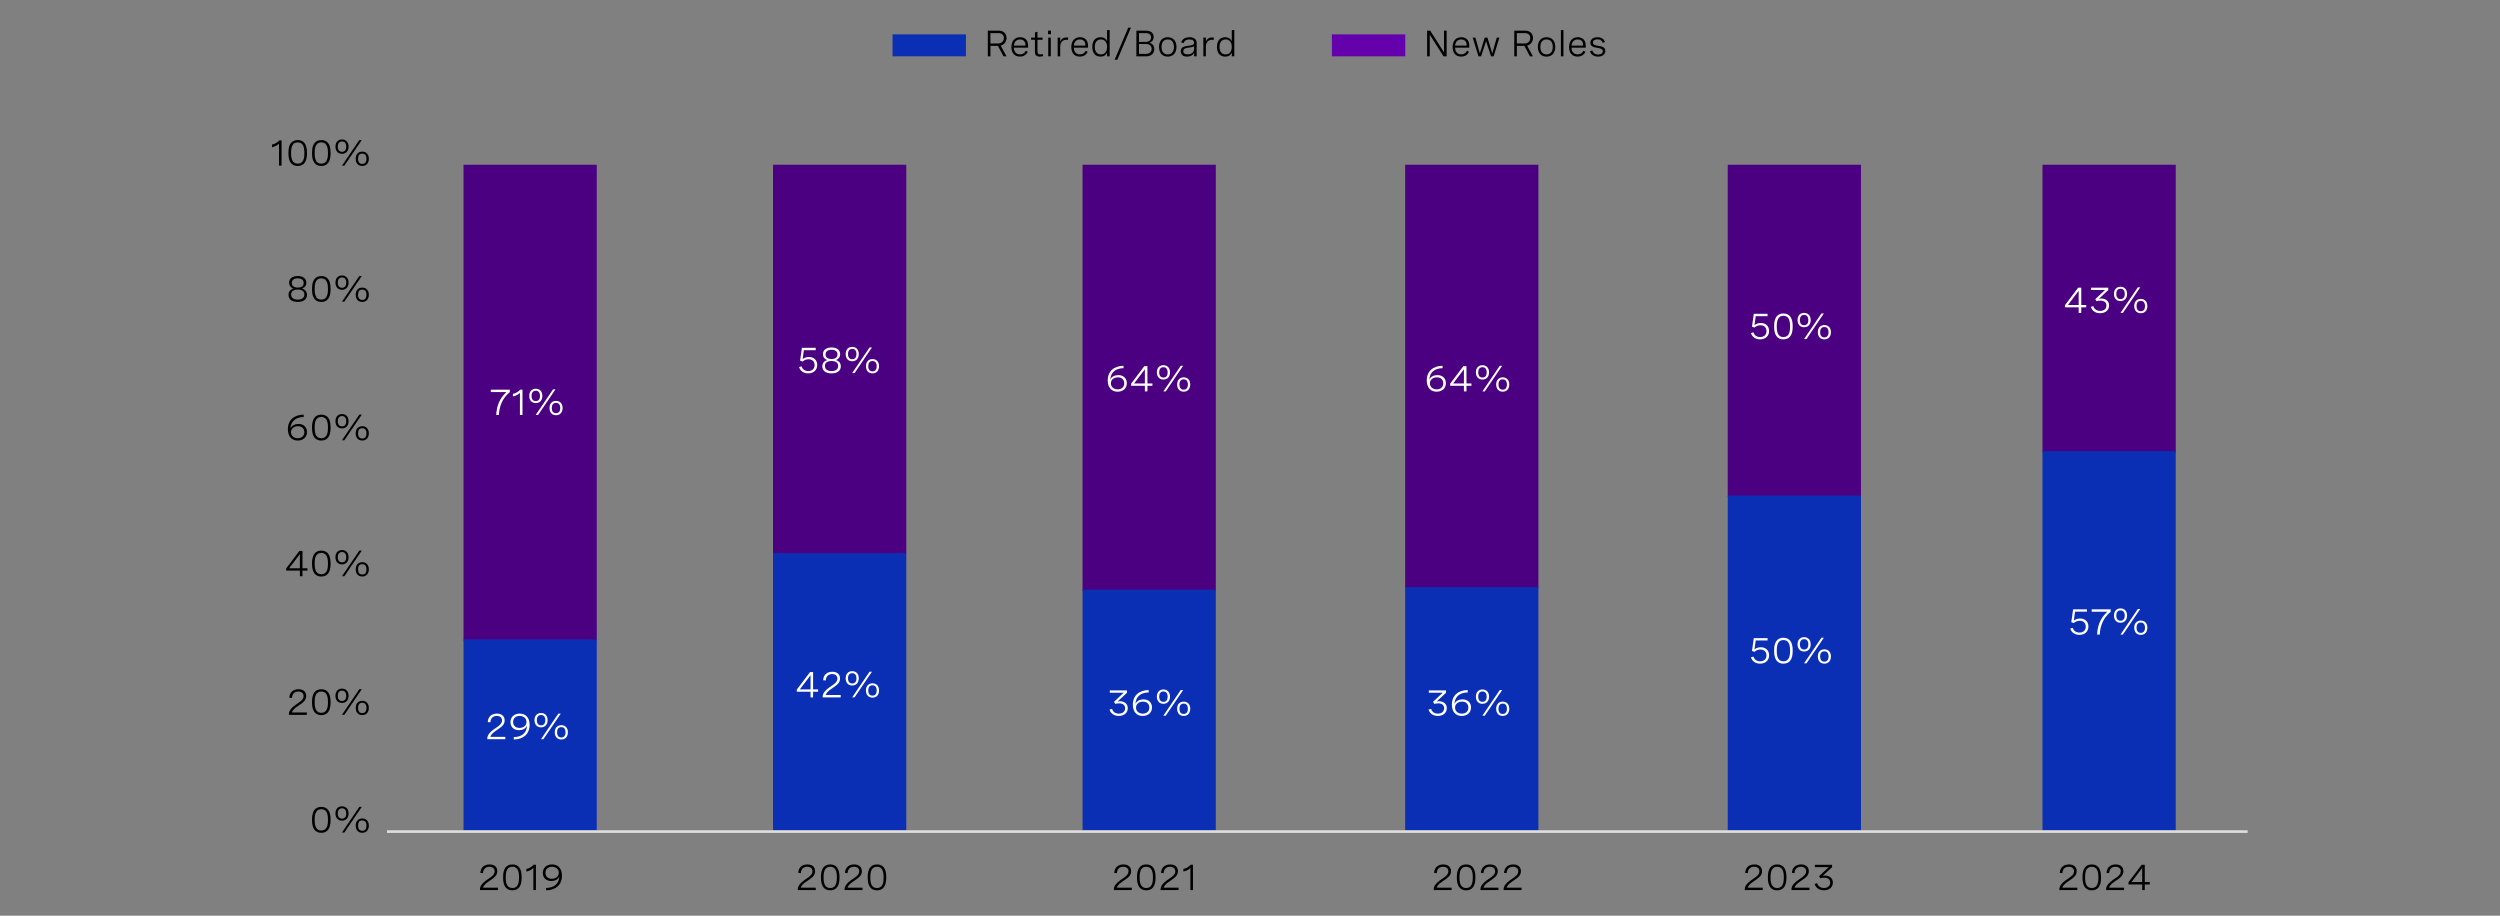 <?xml version="1.0" encoding="utf-8"?>
<!-- Generator: Adobe Illustrator 28.1.0, SVG Export Plug-In . SVG Version: 6.00 Build 0)  -->
<svg version="1.1" xmlns="http://www.w3.org/2000/svg" xmlns:xlink="http://www.w3.org/1999/xlink" x="0px" y="0px"
	 viewBox="0 0 956 350.16" style="enable-background:new 0 0 956 350.16;" xml:space="preserve">
<rect x="0" y="0" width="956" height="350.16" fill="#808080" stroke="none"/>
<style type="text/css">
	.st0{fill:#585656;}
	.st1{fill:#959392;}
	.st2{fill:#DAB8FF;}
	.st3{fill:#A167FF;}
	.st4{fill:#4A0080;}
	.st5{fill:#FFFFFF;}
	.st6{fill:none;stroke:#DFDDDD;stroke-miterlimit:10;}
	.st7{fill:#6500AD;}
	.st8{fill:#0A2FB5;}
	.st9{fill:#2D53ED;}
	.st10{fill:#BCDCFB;}
	.st11{fill:#117C96;}
	.st12{fill:#00B2C7;}
	.st13{fill:#21D8ED;}
	.st14{fill:#A6F5FF;}
	.st15{fill:#990C47;}
	.st16{fill:#C7115C;}
	.st17{fill:#ED5A8F;}
	.st18{fill:#FFD9E5;}
	.st19{fill:#212121;}
	.st20{fill:#DFDDDD;}
	.st21{fill:#F2F2F2;}
	.st22{fill:none;stroke:#21D8ED;stroke-width:2;stroke-miterlimit:10;}
	.st23{fill:none;stroke:#DFDDDD;stroke-miterlimit:10;stroke-dasharray:2.004,2.004;}
	.st24{fill:none;stroke:#DFDDDD;stroke-miterlimit:10;stroke-dasharray:2;}
	.st25{fill:none;stroke:#A167FF;stroke-width:2;stroke-miterlimit:10;}
	.st26{fill:none;stroke:#2D53ED;stroke-width:2;stroke-miterlimit:10;}
	.st27{fill:none;stroke:#C7115C;stroke-width:2;stroke-miterlimit:10;}
	.st28{fill:none;stroke:#00B2C7;stroke-width:2;stroke-miterlimit:10;}
	.st29{fill:none;stroke:#585656;stroke-width:1.5;stroke-miterlimit:10;stroke-dasharray:9;}
	.st30{fill:none;stroke:#DFDDDD;stroke-miterlimit:10;stroke-dasharray:2.002,2.002;}
</style>
<g id="Capa_1">
</g>
<g id="Capa_2">
	<rect x="177.25" y="63" class="st4" width="50.95" height="182"/>
	<rect x="177.25" y="244.5" class="st8" width="50.95" height="73"/>
	<rect x="295.61" y="63" class="st4" width="50.95" height="149"/>
	<rect x="295.61" y="211.5" class="st8" width="50.95" height="106"/>
	<rect x="413.97" y="63" class="st4" width="50.95" height="163"/>
	<rect x="413.97" y="225.5" class="st8" width="50.95" height="92"/>
	<rect x="537.33" y="63" class="st4" width="50.95" height="162"/>
	<rect x="537.33" y="224.5" class="st8" width="50.95" height="93"/>
	<rect x="660.69" y="63" class="st4" width="50.95" height="127"/>
	<rect x="660.69" y="189.5" class="st8" width="50.95" height="128"/>
	<rect x="781.05" y="63" class="st4" width="50.95" height="110"/>
	<rect x="781.05" y="172.5" class="st8" width="50.95" height="145"/>
	<g>
		<g>
			<path d="M126.41,313.31v0.41c0,3.11-1.21,4.75-3.54,4.75c-2.33,0-3.55-1.64-3.55-4.75v-0.41c0-3.11,1.21-4.75,3.55-4.75
				C125.2,308.55,126.41,310.2,126.41,313.31z M120.33,313.31v0.41c0,2.59,0.83,3.86,2.54,3.86c1.7,0,2.54-1.27,2.54-3.86v-0.41
				c0-2.59-0.83-3.86-2.54-3.86C121.17,309.44,120.33,310.71,120.33,313.31z"/>
			<path d="M133.3,311.07c0,1.67-0.97,2.75-2.51,2.75c-1.54,0-2.52-1.07-2.52-2.75s0.97-2.74,2.52-2.74
				C132.33,308.33,133.3,309.4,133.3,311.07z M129.18,311.07c0,1.26,0.56,1.98,1.62,1.98c1.04,0,1.6-0.72,1.6-1.98
				c0-1.25-0.56-1.97-1.6-1.97C129.74,309.1,129.18,309.82,129.18,311.07z M138.34,308.55l-6.65,9.8h-0.93l6.65-9.8H138.34z
				 M141.04,315.71c0,1.68-0.97,2.75-2.51,2.75c-1.54,0-2.51-1.07-2.51-2.75c0-1.67,0.97-2.73,2.51-2.73
				C140.07,312.98,141.04,314.04,141.04,315.71z M136.92,315.71c0,1.26,0.56,1.98,1.61,1.98c1.04,0,1.61-0.72,1.61-1.98
				c0-1.25-0.56-1.97-1.61-1.97C137.48,313.74,136.92,314.46,136.92,315.71z"/>
		</g>
	</g>
	<g>
		<g>
			<path d="M117.34,273.36h-6.87v-0.33c0-1.22,1-2.42,2.47-3.44l1.3-0.9c0.76-0.53,1.85-1.29,1.85-2.52c0-1.03-0.75-1.72-2.01-1.72
				c-1.44,0-2.39,0.9-2.43,2.44l-1-0.08c0.05-1.89,1.29-3.25,3.5-3.25c1.94,0,2.95,1.07,2.95,2.58c0,1.65-1.2,2.49-2.3,3.25
				l-1.41,0.98c-0.9,0.63-1.58,1.37-1.76,2.08h5.71V273.36z"/>
			<path d="M126.41,268.31v0.41c0,3.11-1.21,4.75-3.54,4.75c-2.33,0-3.55-1.64-3.55-4.75v-0.41c0-3.11,1.21-4.75,3.55-4.75
				C125.2,263.55,126.41,265.2,126.41,268.31z M120.33,268.31v0.41c0,2.59,0.83,3.86,2.54,3.86c1.7,0,2.54-1.27,2.54-3.86v-0.41
				c0-2.59-0.83-3.86-2.54-3.86C121.17,264.44,120.33,265.71,120.33,268.31z"/>
			<path d="M133.3,266.07c0,1.67-0.97,2.75-2.51,2.75c-1.54,0-2.52-1.07-2.52-2.75s0.97-2.74,2.52-2.74
				C132.33,263.33,133.3,264.4,133.3,266.07z M129.18,266.07c0,1.26,0.56,1.98,1.62,1.98c1.04,0,1.6-0.72,1.6-1.98
				c0-1.25-0.56-1.97-1.6-1.97C129.74,264.1,129.18,264.82,129.18,266.07z M138.34,263.55l-6.65,9.8h-0.93l6.65-9.8H138.34z
				 M141.04,270.71c0,1.68-0.97,2.75-2.51,2.75c-1.54,0-2.51-1.07-2.51-2.75c0-1.67,0.97-2.73,2.51-2.73
				C140.07,267.98,141.04,269.04,141.04,270.71z M136.92,270.71c0,1.26,0.56,1.98,1.61,1.98c1.04,0,1.61-0.72,1.61-1.98
				c0-1.25-0.56-1.97-1.61-1.97C137.48,268.74,136.92,269.46,136.92,270.71z"/>
		</g>
	</g>
	<g>
		<g>
			<path d="M115.66,217.31h1.91v0.9h-1.91v2.15h-0.98v-2.15h-5.26v-0.83l5.05-6.69h1.2V217.31z M114.67,217.31v-5.42l-4.11,5.42
				H114.67z"/>
			<path d="M126.41,215.31v0.41c0,3.11-1.21,4.75-3.54,4.75c-2.33,0-3.55-1.64-3.55-4.75v-0.41c0-3.11,1.21-4.75,3.55-4.75
				C125.2,210.55,126.41,212.2,126.41,215.31z M120.33,215.31v0.41c0,2.59,0.83,3.86,2.54,3.86c1.7,0,2.54-1.27,2.54-3.86v-0.41
				c0-2.59-0.83-3.86-2.54-3.86C121.17,211.44,120.33,212.71,120.33,215.31z"/>
			<path d="M133.3,213.07c0,1.67-0.97,2.75-2.51,2.75c-1.54,0-2.52-1.07-2.52-2.75s0.97-2.74,2.52-2.74
				C132.33,210.33,133.3,211.4,133.3,213.07z M129.18,213.07c0,1.26,0.56,1.98,1.62,1.98c1.04,0,1.6-0.72,1.6-1.98
				c0-1.25-0.56-1.97-1.6-1.97C129.74,211.1,129.18,211.82,129.18,213.07z M138.34,210.55l-6.65,9.8h-0.93l6.65-9.8H138.34z
				 M141.04,217.71c0,1.68-0.97,2.75-2.51,2.75c-1.54,0-2.51-1.07-2.51-2.75c0-1.67,0.97-2.73,2.51-2.73
				C140.07,214.98,141.04,216.04,141.04,217.71z M136.92,217.71c0,1.26,0.56,1.98,1.61,1.98c1.04,0,1.61-0.72,1.61-1.98
				c0-1.25-0.56-1.97-1.61-1.97C137.48,215.74,136.92,216.46,136.92,217.71z"/>
		</g>
	</g>
	<g>
		<g>
			<path d="M116.16,159.46c-3.23,0.07-4.99,1.74-5.09,4.44c0.4-1.2,1.75-1.78,3.09-1.78c2.04,0,3.24,1.32,3.24,3.1
				c0,2-1.53,3.25-3.54,3.25c-2.1,0-3.78-1.36-3.78-4.31c0-3.52,2.39-5.54,6.02-5.61L116.16,159.46z M116.38,165.26
				c0-1.37-0.93-2.28-2.42-2.28c-1.44,0-2.68,0.85-2.68,2.29c0,1.37,1.11,2.3,2.61,2.3C115.32,167.57,116.38,166.73,116.38,165.26z"
				/>
			<path d="M126.41,163.31v0.41c0,3.11-1.21,4.75-3.54,4.75c-2.33,0-3.55-1.64-3.55-4.75v-0.41c0-3.11,1.21-4.75,3.55-4.75
				C125.2,158.55,126.41,160.2,126.41,163.31z M120.33,163.31v0.41c0,2.59,0.83,3.86,2.54,3.86c1.7,0,2.54-1.27,2.54-3.86v-0.41
				c0-2.59-0.83-3.86-2.54-3.86C121.16,159.44,120.33,160.71,120.33,163.31z"/>
			<path d="M133.3,161.07c0,1.67-0.97,2.75-2.51,2.75c-1.54,0-2.51-1.07-2.51-2.75s0.97-2.74,2.51-2.74
				C132.33,158.33,133.3,159.4,133.3,161.07z M129.18,161.07c0,1.26,0.56,1.98,1.62,1.98c1.04,0,1.6-0.72,1.6-1.98
				c0-1.25-0.56-1.97-1.6-1.97C129.74,159.1,129.18,159.82,129.18,161.07z M138.34,158.55l-6.65,9.8h-0.93l6.65-9.8H138.34z
				 M141.04,165.71c0,1.68-0.97,2.75-2.52,2.75c-1.54,0-2.51-1.07-2.51-2.75c0-1.67,0.97-2.73,2.51-2.73
				C140.07,162.98,141.04,164.04,141.04,165.71z M136.92,165.71c0,1.26,0.57,1.98,1.61,1.98c1.05,0,1.61-0.72,1.61-1.98
				c0-1.25-0.56-1.97-1.61-1.97C137.48,163.74,136.92,164.46,136.92,165.71z"/>
		</g>
	</g>
	<g>
		<g>
			<path d="M117.15,108.1c0,1-0.53,1.9-1.7,2.28c1.35,0.29,1.94,1.29,1.94,2.39c0,1.63-1.26,2.69-3.53,2.69
				c-2.27,0-3.54-1.05-3.54-2.68c0-1.11,0.59-2.11,1.94-2.4c-1.16-0.38-1.7-1.28-1.7-2.28c0-1.54,1.25-2.56,3.3-2.56
				C115.9,105.55,117.15,106.57,117.15,108.1z M111.32,112.62c0,1.22,0.93,1.96,2.54,1.96c1.6,0,2.53-0.73,2.53-1.96
				c0-1.2-0.88-1.89-2.53-1.89C112.21,110.73,111.32,111.41,111.32,112.62z M111.58,108.21c0,1.11,0.81,1.76,2.28,1.76
				c1.47,0,2.27-0.66,2.27-1.76c0-1.12-0.83-1.77-2.27-1.77C112.4,106.44,111.58,107.09,111.58,108.21z"/>
			<path d="M126.41,110.31v0.41c0,3.11-1.21,4.75-3.54,4.75c-2.33,0-3.55-1.64-3.55-4.75v-0.41c0-3.11,1.21-4.75,3.55-4.75
				C125.2,105.55,126.41,107.2,126.41,110.31z M120.33,110.31v0.41c0,2.59,0.83,3.86,2.54,3.86c1.7,0,2.54-1.27,2.54-3.86v-0.41
				c0-2.59-0.83-3.86-2.54-3.86C121.16,106.44,120.33,107.71,120.33,110.31z"/>
			<path d="M133.3,108.07c0,1.67-0.97,2.75-2.51,2.75c-1.54,0-2.51-1.07-2.51-2.75s0.97-2.74,2.51-2.74
				C132.33,105.33,133.3,106.4,133.3,108.07z M129.18,108.07c0,1.26,0.56,1.98,1.62,1.98c1.04,0,1.6-0.72,1.6-1.98
				c0-1.25-0.56-1.97-1.6-1.97C129.74,106.1,129.18,106.82,129.18,108.07z M138.34,105.55l-6.65,9.8h-0.93l6.65-9.8H138.34z
				 M141.04,112.71c0,1.68-0.97,2.75-2.52,2.75c-1.54,0-2.51-1.07-2.51-2.75c0-1.67,0.97-2.73,2.51-2.73
				C140.07,109.98,141.04,111.04,141.04,112.71z M136.92,112.71c0,1.26,0.57,1.98,1.61,1.98c1.05,0,1.61-0.72,1.61-1.98
				c0-1.25-0.56-1.97-1.61-1.97C137.48,110.74,136.92,111.46,136.92,112.71z"/>
		</g>
	</g>
	<g>
		<g>
			<path d="M107.67,53.69v9.67h-0.98V54.9c-0.64,0.68-1.53,1.15-2.68,1.39v-1c1.14-0.24,2.07-0.79,2.78-1.61H107.67z"/>
			<path d="M117.39,58.31v0.41c0,3.11-1.21,4.75-3.54,4.75c-2.33,0-3.55-1.64-3.55-4.75v-0.41c0-3.11,1.21-4.75,3.55-4.75
				C116.18,53.55,117.39,55.2,117.39,58.31z M111.31,58.31v0.41c0,2.59,0.83,3.86,2.54,3.86c1.7,0,2.54-1.27,2.54-3.86v-0.41
				c0-2.59-0.83-3.86-2.54-3.86C112.14,54.44,111.31,55.71,111.31,58.31z"/>
			<path d="M126.41,58.31v0.41c0,3.11-1.21,4.75-3.54,4.75c-2.33,0-3.55-1.64-3.55-4.75v-0.41c0-3.11,1.21-4.75,3.55-4.75
				C125.2,53.55,126.41,55.2,126.41,58.31z M120.33,58.31v0.41c0,2.59,0.83,3.86,2.54,3.86c1.7,0,2.54-1.27,2.54-3.86v-0.41
				c0-2.59-0.83-3.86-2.54-3.86C121.17,54.44,120.33,55.71,120.33,58.31z"/>
			<path d="M133.3,56.07c0,1.67-0.97,2.75-2.51,2.75c-1.54,0-2.51-1.07-2.51-2.75s0.97-2.74,2.51-2.74
				C132.33,53.33,133.3,54.4,133.3,56.07z M129.18,56.07c0,1.26,0.56,1.98,1.62,1.98c1.04,0,1.6-0.72,1.6-1.98
				c0-1.25-0.56-1.97-1.6-1.97C129.74,54.1,129.18,54.82,129.18,56.07z M138.34,53.55l-6.65,9.8h-0.93l6.65-9.8H138.34z
				 M141.04,60.71c0,1.68-0.97,2.75-2.52,2.75c-1.54,0-2.51-1.07-2.51-2.75c0-1.67,0.97-2.73,2.51-2.73
				C140.07,57.98,141.04,59.04,141.04,60.71z M136.92,60.71c0,1.26,0.57,1.98,1.61,1.98c1.05,0,1.61-0.72,1.61-1.98
				c0-1.25-0.56-1.97-1.61-1.97C137.48,58.74,136.92,59.46,136.92,60.71z"/>
		</g>
	</g>
	<g>
		<g>
			<path d="M190.41,340.36h-6.87v-0.33c0-1.22,1-2.42,2.46-3.44l1.3-0.9c0.76-0.53,1.85-1.29,1.85-2.52c0-1.03-0.75-1.72-2.01-1.72
				c-1.44,0-2.39,0.9-2.43,2.44l-1-0.08c0.05-1.89,1.29-3.25,3.5-3.25c1.94,0,2.95,1.07,2.95,2.58c0,1.65-1.2,2.49-2.3,3.25
				l-1.41,0.98c-0.9,0.63-1.58,1.37-1.76,2.08h5.72V340.36z"/>
			<path d="M199.48,335.31v0.41c0,3.11-1.21,4.75-3.54,4.75c-2.33,0-3.55-1.64-3.55-4.75v-0.41c0-3.11,1.21-4.75,3.55-4.75
				C198.27,330.55,199.48,332.2,199.48,335.31z M193.4,335.31v0.41c0,2.59,0.83,3.86,2.54,3.86c1.7,0,2.54-1.27,2.54-3.86v-0.41
				c0-2.59-0.83-3.86-2.54-3.86C194.23,331.44,193.4,332.71,193.4,335.31z"/>
			<path d="M204.94,330.69v9.67h-0.98v-8.46c-0.63,0.68-1.53,1.15-2.68,1.39v-1c1.14-0.24,2.07-0.79,2.79-1.61H204.94z"/>
			<path d="M208.81,339.56c3.23-0.07,4.99-1.74,5.09-4.44c-0.4,1.2-1.75,1.78-3.09,1.78c-2.04,0-3.24-1.32-3.24-3.1
				c0-2,1.53-3.25,3.53-3.25c2.13,0,3.79,1.39,3.79,4.31c0,3.52-2.39,5.54-6.02,5.61L208.81,339.56z M208.58,333.76
				c0,1.37,0.94,2.28,2.43,2.28c1.44,0,2.68-0.85,2.68-2.29c0-1.36-1.1-2.3-2.61-2.3C209.65,331.45,208.58,332.29,208.58,333.76z"/>
		</g>
	</g>
	<g>
		<g>
			<path d="M311.95,340.36h-6.87v-0.33c0-1.22,1-2.42,2.46-3.44l1.3-0.9c0.76-0.53,1.85-1.29,1.85-2.52c0-1.03-0.75-1.72-2.01-1.72
				c-1.44,0-2.39,0.9-2.43,2.44l-1-0.08c0.05-1.89,1.29-3.25,3.5-3.25c1.94,0,2.95,1.07,2.95,2.58c0,1.65-1.2,2.49-2.3,3.25
				l-1.41,0.98c-0.9,0.63-1.58,1.37-1.76,2.08h5.72V340.36z"/>
			<path d="M321.02,335.31v0.41c0,3.11-1.21,4.75-3.54,4.75c-2.33,0-3.55-1.64-3.55-4.75v-0.41c0-3.11,1.21-4.75,3.55-4.75
				C319.81,330.55,321.02,332.2,321.02,335.31z M314.94,335.31v0.41c0,2.59,0.83,3.86,2.54,3.86c1.7,0,2.54-1.27,2.54-3.86v-0.41
				c0-2.59-0.83-3.86-2.54-3.86C315.77,331.44,314.94,332.71,314.94,335.31z"/>
			<path d="M329.83,340.36h-6.87v-0.33c0-1.22,1-2.42,2.46-3.44l1.3-0.9c0.76-0.53,1.85-1.29,1.85-2.52c0-1.03-0.75-1.72-2.01-1.72
				c-1.44,0-2.39,0.9-2.43,2.44l-1-0.08c0.05-1.89,1.29-3.25,3.5-3.25c1.94,0,2.95,1.07,2.95,2.58c0,1.65-1.2,2.49-2.3,3.25
				l-1.41,0.98c-0.9,0.63-1.58,1.37-1.76,2.08h5.72V340.36z"/>
			<path d="M338.9,335.31v0.41c0,3.11-1.21,4.75-3.54,4.75c-2.33,0-3.55-1.64-3.55-4.75v-0.41c0-3.11,1.21-4.75,3.55-4.75
				C337.68,330.55,338.9,332.2,338.9,335.31z M332.81,335.31v0.41c0,2.59,0.83,3.86,2.54,3.86c1.7,0,2.54-1.27,2.54-3.86v-0.41
				c0-2.59-0.83-3.86-2.54-3.86C333.65,331.44,332.81,332.71,332.81,335.31z"/>
		</g>
	</g>
	<g>
		<g>
			<path d="M432.81,340.36h-6.87v-0.33c0-1.22,1-2.42,2.46-3.44l1.3-0.9c0.76-0.53,1.85-1.29,1.85-2.52c0-1.03-0.75-1.72-2.01-1.72
				c-1.44,0-2.39,0.9-2.43,2.44l-1-0.08c0.05-1.89,1.29-3.25,3.5-3.25c1.94,0,2.95,1.07,2.95,2.58c0,1.65-1.2,2.49-2.3,3.25
				l-1.41,0.98c-0.9,0.63-1.58,1.37-1.76,2.08h5.72V340.36z"/>
			<path d="M441.88,335.31v0.41c0,3.11-1.21,4.75-3.54,4.75c-2.33,0-3.55-1.64-3.55-4.75v-0.41c0-3.11,1.21-4.75,3.55-4.75
				C440.67,330.55,441.88,332.2,441.88,335.31z M435.8,335.31v0.41c0,2.59,0.83,3.86,2.54,3.86c1.7,0,2.54-1.27,2.54-3.86v-0.41
				c0-2.59-0.83-3.86-2.54-3.86C436.63,331.44,435.8,332.71,435.8,335.31z"/>
			<path d="M450.69,340.36h-6.87v-0.33c0-1.22,1-2.42,2.46-3.44l1.3-0.9c0.76-0.53,1.85-1.29,1.85-2.52c0-1.03-0.75-1.72-2.01-1.72
				c-1.44,0-2.39,0.9-2.43,2.44l-1-0.08c0.05-1.89,1.29-3.25,3.5-3.25c1.94,0,2.95,1.07,2.95,2.58c0,1.65-1.2,2.49-2.3,3.25
				l-1.41,0.98c-0.9,0.63-1.58,1.37-1.76,2.08h5.72V340.36z"/>
			<path d="M456.19,330.69v9.67h-0.98v-8.46c-0.63,0.68-1.53,1.15-2.68,1.39v-1c1.14-0.24,2.07-0.79,2.79-1.61H456.19z"/>
		</g>
	</g>
	<g>
		<g>
			<path d="M555.12,340.36h-6.87v-0.33c0-1.22,1-2.42,2.46-3.44l1.3-0.9c0.76-0.53,1.85-1.29,1.85-2.52c0-1.03-0.75-1.72-2.01-1.72
				c-1.44,0-2.39,0.9-2.43,2.44l-1-0.08c0.05-1.89,1.29-3.25,3.5-3.25c1.94,0,2.95,1.07,2.95,2.58c0,1.65-1.2,2.49-2.3,3.25
				l-1.41,0.98c-0.9,0.63-1.58,1.37-1.76,2.08h5.72V340.36z"/>
			<path d="M564.19,335.31v0.41c0,3.11-1.21,4.75-3.54,4.75c-2.33,0-3.55-1.64-3.55-4.75v-0.41c0-3.11,1.21-4.75,3.55-4.75
				C562.98,330.55,564.19,332.2,564.19,335.31z M558.11,335.31v0.41c0,2.59,0.83,3.86,2.54,3.86c1.7,0,2.54-1.27,2.54-3.86v-0.41
				c0-2.59-0.83-3.86-2.54-3.86C558.94,331.44,558.11,332.71,558.11,335.31z"/>
			<path d="M573,340.36h-6.87v-0.33c0-1.22,1-2.42,2.46-3.44l1.3-0.9c0.76-0.53,1.85-1.29,1.85-2.52c0-1.03-0.75-1.72-2.01-1.72
				c-1.44,0-2.39,0.9-2.43,2.44l-1-0.08c0.05-1.89,1.29-3.25,3.5-3.25c1.94,0,2.95,1.07,2.95,2.58c0,1.65-1.2,2.49-2.3,3.25
				l-1.41,0.98c-0.9,0.63-1.58,1.37-1.76,2.08H573V340.36z"/>
			<path d="M581.85,340.36h-6.87v-0.33c0-1.22,1-2.42,2.46-3.44l1.3-0.9c0.76-0.53,1.85-1.29,1.85-2.52c0-1.03-0.75-1.72-2.01-1.72
				c-1.44,0-2.39,0.9-2.43,2.44l-1-0.08c0.05-1.89,1.29-3.25,3.5-3.25c1.94,0,2.95,1.07,2.95,2.58c0,1.65-1.2,2.49-2.3,3.25
				l-1.41,0.98c-0.9,0.63-1.58,1.37-1.76,2.08h5.72V340.36z"/>
		</g>
	</g>
	<g>
		<g>
			<path d="M674.06,340.36h-6.87v-0.33c0-1.22,1-2.42,2.47-3.44l1.3-0.9c0.76-0.53,1.85-1.29,1.85-2.52c0-1.03-0.75-1.72-2.01-1.72
				c-1.44,0-2.39,0.9-2.43,2.44l-1-0.08c0.05-1.89,1.29-3.25,3.5-3.25c1.94,0,2.95,1.07,2.95,2.58c0,1.65-1.2,2.49-2.3,3.25
				l-1.41,0.98c-0.9,0.63-1.58,1.37-1.76,2.08h5.71V340.36z"/>
			<path d="M683.13,335.31v0.41c0,3.11-1.21,4.75-3.54,4.75c-2.33,0-3.55-1.64-3.55-4.75v-0.41c0-3.11,1.21-4.75,3.55-4.75
				C681.91,330.55,683.13,332.2,683.13,335.31z M677.05,335.31v0.41c0,2.59,0.83,3.86,2.54,3.86c1.7,0,2.54-1.27,2.54-3.86v-0.41
				c0-2.59-0.83-3.86-2.54-3.86C677.88,331.44,677.05,332.71,677.05,335.31z"/>
			<path d="M691.93,340.36h-6.87v-0.33c0-1.22,1-2.42,2.47-3.44l1.3-0.9c0.76-0.53,1.85-1.29,1.85-2.52c0-1.03-0.75-1.72-2.01-1.72
				c-1.44,0-2.39,0.9-2.43,2.44l-1-0.08c0.05-1.89,1.29-3.25,3.5-3.25c1.94,0,2.95,1.07,2.95,2.58c0,1.65-1.2,2.49-2.3,3.25
				l-1.41,0.98c-0.9,0.63-1.58,1.37-1.76,2.08h5.71V340.36z"/>
			<path d="M694.03,330.69h6.56v0.91l-3.57,3.31c0.29-0.05,0.57-0.08,0.86-0.08c1.72,0,3.01,0.98,3.01,2.67
				c0,1.71-1.34,2.96-3.42,2.96c-1.77,0-3.11-0.91-3.56-2.43l0.97-0.29c0.3,1.11,1.27,1.83,2.6,1.83c1.43,0,2.39-0.82,2.39-2.06
				c0-1.16-0.86-1.87-2.25-1.87c-0.53,0-1.09,0.1-1.48,0.23l-0.53-0.8l3.69-3.48h-5.29V330.69z"/>
		</g>
	</g>
	<g>
		<g>
			<path d="M794.37,340.36h-6.87v-0.33c0-1.22,1-2.42,2.46-3.44l1.3-0.9c0.76-0.53,1.85-1.29,1.85-2.52c0-1.03-0.75-1.72-2.01-1.72
				c-1.44,0-2.39,0.9-2.43,2.44l-1-0.08c0.05-1.89,1.29-3.25,3.5-3.25c1.94,0,2.95,1.07,2.95,2.58c0,1.65-1.2,2.49-2.3,3.25
				l-1.41,0.98c-0.9,0.63-1.58,1.37-1.76,2.08h5.72V340.36z"/>
			<path d="M803.44,335.31v0.41c0,3.11-1.21,4.75-3.54,4.75c-2.33,0-3.55-1.64-3.55-4.75v-0.41c0-3.11,1.21-4.75,3.55-4.75
				C802.22,330.55,803.44,332.2,803.44,335.31z M797.35,335.31v0.41c0,2.59,0.83,3.86,2.54,3.86c1.7,0,2.54-1.27,2.54-3.86v-0.41
				c0-2.59-0.83-3.86-2.54-3.86C798.19,331.44,797.35,332.71,797.35,335.31z"/>
			<path d="M812.24,340.36h-6.87v-0.33c0-1.22,1-2.42,2.46-3.44l1.3-0.9c0.76-0.53,1.85-1.29,1.85-2.52c0-1.03-0.75-1.72-2.01-1.72
				c-1.44,0-2.39,0.9-2.43,2.44l-1-0.08c0.05-1.89,1.29-3.25,3.5-3.25c1.94,0,2.95,1.07,2.95,2.58c0,1.65-1.2,2.49-2.3,3.25
				l-1.41,0.98c-0.9,0.63-1.58,1.37-1.76,2.08h5.72V340.36z"/>
			<path d="M820.16,337.31h1.91v0.9h-1.91v2.15h-0.98v-2.15h-5.26v-0.83l5.05-6.69h1.19V337.31z M819.18,337.31v-5.42l-4.11,5.42
				H819.18z"/>
		</g>
	</g>
	<line class="st6" x1="147.99" y1="318" x2="859.49" y2="318"/>
	<g>
		<path class="st5" d="M193.22,282.68h-6.87v-0.33c0-1.22,1-2.42,2.47-3.44l1.3-0.9c0.76-0.53,1.85-1.29,1.85-2.52
			c0-1.03-0.75-1.72-2.01-1.72c-1.44,0-2.39,0.9-2.43,2.44l-1-0.08c0.05-1.89,1.29-3.25,3.5-3.25c1.94,0,2.95,1.07,2.95,2.58
			c0,1.65-1.2,2.49-2.3,3.25l-1.41,0.98c-0.9,0.63-1.58,1.37-1.76,2.08h5.72V282.68z"/>
		<path class="st5" d="M196.44,281.88c3.24-0.07,5-1.74,5.09-4.44c-0.4,1.2-1.75,1.78-3.09,1.78c-2.04,0-3.24-1.32-3.24-3.1
			c0-2,1.53-3.25,3.53-3.25c2.13,0,3.79,1.39,3.79,4.31c0,3.52-2.4,5.54-6.02,5.61L196.44,281.88z M196.21,276.08
			c0,1.37,0.94,2.28,2.43,2.28c1.44,0,2.68-0.85,2.68-2.29c0-1.36-1.1-2.3-2.61-2.3C197.28,273.77,196.21,274.61,196.21,276.08z"/>
		<path class="st5" d="M209.41,275.39c0,1.67-0.97,2.75-2.51,2.75c-1.54,0-2.51-1.07-2.51-2.75s0.97-2.74,2.51-2.74
			C208.44,272.65,209.41,273.71,209.41,275.39z M205.29,275.39c0,1.26,0.56,1.98,1.62,1.98c1.04,0,1.6-0.72,1.6-1.98
			c0-1.25-0.56-1.97-1.6-1.97C205.85,273.42,205.29,274.14,205.29,275.39z M214.45,272.87l-6.65,9.8h-0.93l6.65-9.8H214.45z
			 M217.16,280.03c0,1.68-0.97,2.75-2.51,2.75s-2.51-1.07-2.51-2.75c0-1.67,0.97-2.73,2.51-2.73S217.16,278.36,217.16,280.03z
			 M213.03,280.03c0,1.26,0.57,1.98,1.61,1.98s1.61-0.72,1.61-1.98c0-1.25-0.56-1.97-1.61-1.97S213.03,278.78,213.03,280.03z"/>
	</g>
	<g>
		<path class="st5" d="M187.69,149.02h7.27v0.92c-2.74,2.26-4,5.17-4.19,8.74h-1.02c0.19-3.36,1.21-6.33,3.93-8.76h-6V149.02z"/>
		<path class="st5" d="M199.8,149.01v9.67h-0.98v-8.46c-0.64,0.68-1.53,1.15-2.68,1.39v-1c1.14-0.24,2.07-0.79,2.78-1.61H199.8z"/>
		<path class="st5" d="M207.4,151.39c0,1.67-0.97,2.75-2.51,2.75c-1.54,0-2.51-1.07-2.51-2.75s0.97-2.74,2.51-2.74
			C206.42,148.65,207.4,149.71,207.4,151.39z M203.27,151.39c0,1.26,0.56,1.98,1.62,1.98c1.04,0,1.6-0.72,1.6-1.98
			c0-1.25-0.56-1.97-1.6-1.97C203.84,149.42,203.27,150.14,203.27,151.39z M212.43,148.87l-6.65,9.8h-0.93l6.65-9.8H212.43z
			 M215.14,156.03c0,1.68-0.97,2.75-2.51,2.75s-2.51-1.07-2.51-2.75c0-1.67,0.97-2.73,2.51-2.73S215.14,154.36,215.14,156.03z
			 M211.01,156.03c0,1.26,0.57,1.98,1.61,1.98s1.61-0.72,1.61-1.98c0-1.25-0.56-1.97-1.61-1.97S211.01,154.78,211.01,156.03z"/>
	</g>
	<g>
		<path class="st5" d="M310.93,263.63h1.91v0.9h-1.91v2.15h-0.98v-2.15h-5.26v-0.83l5.05-6.69h1.19V263.63z M309.95,263.63v-5.42
			l-4.11,5.42H309.95z"/>
		<path class="st5" d="M321.47,266.68h-6.87v-0.33c0-1.22,1-2.42,2.47-3.44l1.3-0.9c0.76-0.53,1.85-1.29,1.85-2.52
			c0-1.03-0.75-1.72-2.01-1.72c-1.44,0-2.39,0.9-2.43,2.44l-1-0.08c0.05-1.89,1.29-3.25,3.5-3.25c1.94,0,2.95,1.07,2.95,2.58
			c0,1.65-1.2,2.49-2.3,3.25l-1.41,0.98c-0.9,0.63-1.58,1.37-1.76,2.08h5.72V266.68z"/>
		<path class="st5" d="M328.4,259.39c0,1.67-0.97,2.75-2.51,2.75c-1.54,0-2.51-1.07-2.51-2.75s0.97-2.74,2.51-2.74
			C327.43,256.65,328.4,257.71,328.4,259.39z M324.28,259.39c0,1.26,0.56,1.98,1.62,1.98c1.04,0,1.6-0.72,1.6-1.98
			c0-1.25-0.56-1.97-1.6-1.97C324.84,257.42,324.28,258.14,324.28,259.39z M333.44,256.87l-6.65,9.8h-0.93l6.65-9.8H333.44z
			 M336.15,264.03c0,1.68-0.97,2.75-2.51,2.75s-2.51-1.07-2.51-2.75c0-1.67,0.97-2.73,2.51-2.73S336.15,262.36,336.15,264.03z
			 M332.02,264.03c0,1.26,0.57,1.98,1.61,1.98s1.61-0.72,1.61-1.98c0-1.25-0.56-1.97-1.61-1.97S332.02,262.78,332.02,264.03z"/>
	</g>
	<g>
		<path class="st5" d="M311.93,133.01v0.9h-4.53l-0.47,3.4c0.74-0.57,1.57-0.8,2.4-0.8c2.04,0,3.18,1.33,3.18,3.07
			c0,1.89-1.34,3.2-3.45,3.2c-1.72,0-3.04-0.9-3.49-2.42l0.95-0.28c0.35,1.15,1.29,1.81,2.56,1.81c1.5,0,2.42-0.93,2.42-2.26
			c0-1.23-0.78-2.25-2.3-2.25c-0.88,0-1.73,0.34-2.27,0.88l-0.97-0.34l0.69-4.91H311.93z"/>
		<path class="st5" d="M321.28,135.42c0,1-0.53,1.9-1.7,2.28c1.35,0.29,1.94,1.29,1.94,2.39c0,1.63-1.26,2.69-3.53,2.69
			c-2.27,0-3.54-1.05-3.54-2.68c0-1.11,0.59-2.11,1.94-2.4c-1.17-0.38-1.7-1.28-1.7-2.28c0-1.54,1.25-2.56,3.3-2.56
			C320.03,132.87,321.28,133.89,321.28,135.42z M315.45,139.94c0,1.22,0.93,1.96,2.54,1.96c1.6,0,2.53-0.73,2.53-1.96
			c0-1.2-0.88-1.89-2.53-1.89C316.34,138.05,315.45,138.73,315.45,139.94z M315.7,135.53c0,1.11,0.81,1.76,2.28,1.76
			c1.47,0,2.27-0.66,2.27-1.76c0-1.12-0.83-1.77-2.27-1.77C316.53,133.76,315.7,134.41,315.7,135.53z"/>
		<path class="st5" d="M328.4,135.39c0,1.67-0.97,2.75-2.51,2.75c-1.54,0-2.51-1.07-2.51-2.75s0.97-2.74,2.51-2.74
			C327.43,132.65,328.4,133.71,328.4,135.39z M324.28,135.39c0,1.26,0.56,1.98,1.62,1.98c1.04,0,1.6-0.72,1.6-1.98
			c0-1.25-0.56-1.97-1.6-1.97C324.84,133.42,324.28,134.14,324.28,135.39z M333.44,132.87l-6.65,9.8h-0.93l6.65-9.8H333.44z
			 M336.15,140.03c0,1.68-0.97,2.75-2.51,2.75s-2.51-1.07-2.51-2.75c0-1.67,0.97-2.73,2.51-2.73S336.15,138.36,336.15,140.03z
			 M332.02,140.03c0,1.26,0.57,1.98,1.61,1.98s1.61-0.72,1.61-1.98c0-1.25-0.56-1.97-1.61-1.97S332.02,138.78,332.02,140.03z"/>
	</g>
	<g>
		<path class="st5" d="M424.4,264.01h6.56v0.91l-3.57,3.31c0.29-0.05,0.57-0.08,0.86-0.08c1.72,0,3.01,0.98,3.01,2.67
			c0,1.71-1.34,2.96-3.42,2.96c-1.77,0-3.11-0.91-3.56-2.43l0.97-0.29c0.3,1.11,1.27,1.83,2.6,1.83c1.43,0,2.39-0.82,2.39-2.06
			c0-1.16-0.86-1.87-2.25-1.87c-0.53,0-1.09,0.1-1.48,0.23l-0.53-0.8l3.69-3.48h-5.29V264.01z"/>
		<path class="st5" d="M439.28,264.78c-3.23,0.07-4.99,1.74-5.09,4.44c0.4-1.2,1.75-1.78,3.09-1.78c2.04,0,3.24,1.32,3.24,3.1
			c0,2-1.53,3.25-3.54,3.25c-2.1,0-3.78-1.36-3.78-4.31c0-3.52,2.39-5.54,6.02-5.61L439.28,264.78z M439.51,270.58
			c0-1.37-0.93-2.28-2.42-2.28c-1.44,0-2.68,0.85-2.68,2.29c0,1.37,1.11,2.3,2.61,2.3C438.44,272.89,439.51,272.05,439.51,270.58z"
			/>
		<path class="st5" d="M447.41,266.39c0,1.67-0.97,2.75-2.51,2.75c-1.54,0-2.52-1.07-2.52-2.75s0.97-2.74,2.52-2.74
			C446.43,263.65,447.41,264.71,447.41,266.39z M443.28,266.39c0,1.26,0.56,1.98,1.62,1.98c1.04,0,1.6-0.72,1.6-1.98
			c0-1.25-0.56-1.97-1.6-1.97C443.85,264.42,443.28,265.14,443.28,266.39z M452.44,263.87l-6.65,9.8h-0.93l6.65-9.8H452.44z
			 M455.15,271.03c0,1.68-0.97,2.75-2.51,2.75c-1.54,0-2.51-1.07-2.51-2.75c0-1.67,0.97-2.73,2.51-2.73
			C454.17,268.3,455.15,269.36,455.15,271.03z M451.02,271.03c0,1.26,0.56,1.98,1.61,1.98c1.04,0,1.61-0.72,1.61-1.98
			c0-1.25-0.56-1.97-1.61-1.97C451.59,269.06,451.02,269.78,451.02,271.03z"/>
	</g>
	<g>
		<path class="st5" d="M429.67,140.78c-3.23,0.07-4.99,1.74-5.09,4.44c0.4-1.2,1.75-1.78,3.09-1.78c2.04,0,3.24,1.32,3.24,3.1
			c0,2-1.53,3.25-3.54,3.25c-2.1,0-3.78-1.36-3.78-4.31c0-3.52,2.39-5.54,6.02-5.61L429.67,140.78z M429.9,146.58
			c0-1.37-0.93-2.28-2.42-2.28c-1.44,0-2.68,0.85-2.68,2.29c0,1.37,1.11,2.3,2.61,2.3C428.83,148.89,429.9,148.05,429.9,146.58z"/>
		<path class="st5" d="M438.78,146.63h1.91v0.9h-1.91v2.15h-0.98v-2.15h-5.26v-0.83l5.05-6.69h1.19V146.63z M437.8,146.63v-5.42
			l-4.11,5.42H437.8z"/>
		<path class="st5" d="M447.41,142.39c0,1.67-0.97,2.75-2.51,2.75c-1.54,0-2.52-1.07-2.52-2.75s0.97-2.74,2.52-2.74
			C446.43,139.65,447.41,140.71,447.41,142.39z M443.28,142.39c0,1.26,0.56,1.98,1.62,1.98c1.04,0,1.6-0.72,1.6-1.98
			c0-1.25-0.56-1.97-1.6-1.97C443.85,140.42,443.28,141.14,443.28,142.39z M452.44,139.87l-6.65,9.8h-0.93l6.65-9.8H452.44z
			 M455.15,147.03c0,1.68-0.97,2.75-2.51,2.75c-1.54,0-2.51-1.07-2.51-2.75c0-1.67,0.97-2.73,2.51-2.73
			C454.17,144.3,455.15,145.36,455.15,147.03z M451.02,147.03c0,1.26,0.56,1.98,1.61,1.98c1.04,0,1.61-0.72,1.61-1.98
			c0-1.25-0.56-1.97-1.61-1.97C451.59,145.06,451.02,145.78,451.02,147.03z"/>
	</g>
	<g>
		<path class="st5" d="M546.4,264.01h6.56v0.91l-3.57,3.31c0.29-0.05,0.57-0.08,0.86-0.08c1.72,0,3.01,0.98,3.01,2.67
			c0,1.71-1.34,2.96-3.42,2.96c-1.77,0-3.11-0.91-3.56-2.43l0.97-0.29c0.3,1.11,1.27,1.83,2.6,1.83c1.43,0,2.39-0.82,2.39-2.06
			c0-1.16-0.86-1.87-2.25-1.87c-0.53,0-1.09,0.1-1.48,0.23l-0.53-0.8l3.69-3.48h-5.29V264.01z"/>
		<path class="st5" d="M561.28,264.78c-3.23,0.07-4.99,1.74-5.09,4.44c0.4-1.2,1.75-1.78,3.09-1.78c2.04,0,3.24,1.32,3.24,3.1
			c0,2-1.53,3.25-3.54,3.25c-2.1,0-3.78-1.36-3.78-4.31c0-3.52,2.39-5.54,6.02-5.61L561.28,264.78z M561.51,270.58
			c0-1.37-0.93-2.28-2.42-2.28c-1.44,0-2.68,0.85-2.68,2.29c0,1.37,1.11,2.3,2.61,2.3C560.44,272.89,561.51,272.05,561.51,270.58z"
			/>
		<path class="st5" d="M569.41,266.39c0,1.67-0.97,2.75-2.51,2.75c-1.54,0-2.52-1.07-2.52-2.75s0.97-2.74,2.52-2.74
			C568.43,263.65,569.41,264.71,569.41,266.39z M565.28,266.39c0,1.26,0.56,1.98,1.62,1.98c1.04,0,1.6-0.72,1.6-1.98
			c0-1.25-0.56-1.97-1.6-1.97C565.85,264.42,565.28,265.14,565.28,266.39z M574.44,263.87l-6.65,9.8h-0.93l6.65-9.8H574.44z
			 M577.15,271.03c0,1.68-0.97,2.75-2.51,2.75c-1.54,0-2.51-1.07-2.51-2.75c0-1.67,0.97-2.73,2.51-2.73
			C576.17,268.3,577.15,269.36,577.15,271.03z M573.02,271.03c0,1.26,0.56,1.98,1.61,1.98c1.04,0,1.61-0.72,1.61-1.98
			c0-1.25-0.56-1.97-1.61-1.97C573.59,269.06,573.02,269.78,573.02,271.03z"/>
	</g>
	<g>
		<path class="st5" d="M551.67,140.78c-3.23,0.07-4.99,1.74-5.09,4.44c0.4-1.2,1.75-1.78,3.09-1.78c2.04,0,3.24,1.32,3.24,3.1
			c0,2-1.53,3.25-3.54,3.25c-2.1,0-3.78-1.36-3.78-4.31c0-3.52,2.39-5.54,6.02-5.61L551.67,140.78z M551.9,146.58
			c0-1.37-0.93-2.28-2.42-2.28c-1.44,0-2.68,0.85-2.68,2.29c0,1.37,1.11,2.3,2.61,2.3C550.83,148.89,551.9,148.05,551.9,146.58z"/>
		<path class="st5" d="M560.78,146.63h1.91v0.9h-1.91v2.15h-0.98v-2.15h-5.26v-0.83l5.05-6.69h1.19V146.63z M559.8,146.63v-5.42
			l-4.11,5.42H559.8z"/>
		<path class="st5" d="M569.41,142.39c0,1.67-0.97,2.75-2.51,2.75c-1.54,0-2.52-1.07-2.52-2.75s0.97-2.74,2.52-2.74
			C568.43,139.65,569.41,140.71,569.41,142.39z M565.28,142.39c0,1.26,0.56,1.98,1.62,1.98c1.04,0,1.6-0.72,1.6-1.98
			c0-1.25-0.56-1.97-1.6-1.97C565.85,140.42,565.28,141.14,565.28,142.39z M574.44,139.87l-6.65,9.8h-0.93l6.65-9.8H574.44z
			 M577.15,147.03c0,1.68-0.97,2.75-2.51,2.75c-1.54,0-2.51-1.07-2.51-2.75c0-1.67,0.97-2.73,2.51-2.73
			C576.17,144.3,577.15,145.36,577.15,147.03z M573.02,147.03c0,1.26,0.56,1.98,1.61,1.98c1.04,0,1.61-0.72,1.61-1.98
			c0-1.25-0.56-1.97-1.61-1.97C573.59,145.06,573.02,145.78,573.02,147.03z"/>
	</g>
	<g>
		<path class="st5" d="M675.92,244.01v0.9h-4.53l-0.47,3.4c0.73-0.57,1.57-0.8,2.4-0.8c2.04,0,3.18,1.33,3.18,3.07
			c0,1.89-1.34,3.2-3.45,3.2c-1.72,0-3.04-0.9-3.49-2.42l0.96-0.28c0.35,1.15,1.29,1.81,2.56,1.81c1.5,0,2.42-0.93,2.42-2.26
			c0-1.23-0.78-2.25-2.3-2.25c-0.88,0-1.73,0.34-2.27,0.88l-0.97-0.34l0.69-4.91H675.92z"/>
		<path class="st5" d="M685.52,248.62v0.41c0,3.11-1.21,4.75-3.54,4.75c-2.33,0-3.55-1.64-3.55-4.75v-0.41
			c0-3.11,1.21-4.75,3.55-4.75C684.3,243.87,685.52,245.51,685.52,248.62z M679.44,248.62v0.41c0,2.59,0.83,3.86,2.54,3.86
			c1.7,0,2.54-1.27,2.54-3.86v-0.41c0-2.59-0.83-3.86-2.54-3.86C680.27,244.76,679.44,246.03,679.44,248.62z"/>
		<path class="st5" d="M692.41,246.39c0,1.67-0.97,2.75-2.51,2.75c-1.54,0-2.52-1.07-2.52-2.75s0.97-2.74,2.52-2.74
			C691.43,243.65,692.41,244.71,692.41,246.39z M688.28,246.39c0,1.26,0.56,1.98,1.62,1.98c1.04,0,1.6-0.72,1.6-1.98
			c0-1.25-0.56-1.97-1.6-1.97C688.85,244.42,688.28,245.14,688.28,246.39z M697.44,243.87l-6.65,9.8h-0.93l6.65-9.8H697.44z
			 M700.15,251.03c0,1.68-0.97,2.75-2.51,2.75c-1.54,0-2.51-1.07-2.51-2.75c0-1.67,0.97-2.73,2.51-2.73
			C699.17,248.3,700.15,249.36,700.15,251.03z M696.02,251.03c0,1.26,0.56,1.98,1.61,1.98c1.04,0,1.61-0.72,1.61-1.98
			c0-1.25-0.56-1.97-1.61-1.97C696.59,249.06,696.02,249.78,696.02,251.03z"/>
	</g>
	<g>
		<path class="st5" d="M675.92,120.01v0.9h-4.53l-0.47,3.4c0.73-0.57,1.57-0.8,2.4-0.8c2.04,0,3.18,1.33,3.18,3.07
			c0,1.89-1.34,3.2-3.45,3.2c-1.72,0-3.04-0.9-3.49-2.42l0.96-0.28c0.35,1.15,1.29,1.81,2.56,1.81c1.5,0,2.42-0.93,2.42-2.26
			c0-1.23-0.78-2.25-2.3-2.25c-0.88,0-1.73,0.34-2.27,0.88l-0.97-0.34l0.69-4.91H675.92z"/>
		<path class="st5" d="M685.52,124.62v0.41c0,3.11-1.21,4.75-3.54,4.75c-2.33,0-3.55-1.64-3.55-4.75v-0.41
			c0-3.11,1.21-4.75,3.55-4.75C684.3,119.87,685.52,121.51,685.52,124.62z M679.44,124.62v0.41c0,2.59,0.83,3.86,2.54,3.86
			c1.7,0,2.54-1.27,2.54-3.86v-0.41c0-2.59-0.83-3.86-2.54-3.86C680.27,120.76,679.44,122.03,679.44,124.62z"/>
		<path class="st5" d="M692.41,122.39c0,1.67-0.97,2.75-2.51,2.75c-1.54,0-2.52-1.07-2.52-2.75s0.97-2.74,2.52-2.74
			C691.43,119.65,692.41,120.71,692.41,122.39z M688.28,122.39c0,1.26,0.56,1.98,1.62,1.98c1.04,0,1.6-0.72,1.6-1.98
			c0-1.25-0.56-1.97-1.6-1.97C688.85,120.42,688.28,121.14,688.28,122.39z M697.44,119.87l-6.65,9.8h-0.93l6.65-9.8H697.44z
			 M700.15,127.03c0,1.68-0.97,2.75-2.51,2.75c-1.54,0-2.51-1.07-2.51-2.75c0-1.67,0.97-2.73,2.51-2.73
			C699.17,124.3,700.15,125.36,700.15,127.03z M696.02,127.03c0,1.26,0.56,1.98,1.61,1.98c1.04,0,1.61-0.72,1.61-1.98
			c0-1.25-0.56-1.97-1.61-1.97C696.59,125.06,696.02,125.78,696.02,127.03z"/>
	</g>
	<g>
		<path class="st5" d="M798.03,233.01v0.9h-4.53l-0.47,3.4c0.74-0.57,1.57-0.8,2.4-0.8c2.04,0,3.18,1.33,3.18,3.07
			c0,1.89-1.34,3.2-3.45,3.2c-1.72,0-3.04-0.9-3.49-2.42l0.95-0.28c0.35,1.15,1.29,1.81,2.56,1.81c1.5,0,2.42-0.93,2.42-2.26
			c0-1.23-0.79-2.25-2.3-2.25c-0.88,0-1.73,0.34-2.27,0.88l-0.97-0.34l0.69-4.91H798.03z"/>
		<path class="st5" d="M799.86,233.02h7.27v0.92c-2.74,2.26-4,5.17-4.19,8.74h-1.02c0.19-3.36,1.21-6.33,3.94-8.76h-6V233.02z"/>
		<path class="st5" d="M813.4,235.39c0,1.67-0.97,2.75-2.51,2.75c-1.54,0-2.51-1.07-2.51-2.75s0.97-2.74,2.51-2.74
			C812.43,232.65,813.4,233.71,813.4,235.39z M809.28,235.39c0,1.26,0.56,1.98,1.62,1.98c1.04,0,1.6-0.72,1.6-1.98
			c0-1.25-0.56-1.97-1.6-1.97C809.84,233.42,809.28,234.14,809.28,235.39z M818.44,232.87l-6.65,9.8h-0.93l6.65-9.8H818.44z
			 M821.15,240.03c0,1.68-0.97,2.75-2.52,2.75c-1.54,0-2.51-1.07-2.51-2.75c0-1.67,0.97-2.73,2.51-2.73
			C820.17,237.3,821.15,238.36,821.15,240.03z M817.02,240.03c0,1.26,0.57,1.98,1.61,1.98c1.05,0,1.61-0.72,1.61-1.98
			c0-1.25-0.56-1.97-1.61-1.97C817.59,238.06,817.02,238.78,817.02,240.03z"/>
	</g>
	<g>
		<path class="st5" d="M795.87,116.63h1.91v0.9h-1.91v2.15h-0.98v-2.15h-5.26v-0.83l5.05-6.69h1.2V116.63z M794.88,116.63v-5.42
			l-4.11,5.42H794.88z"/>
		<path class="st5" d="M799.65,110.01h6.56v0.91l-3.57,3.31c0.29-0.05,0.57-0.08,0.86-0.08c1.72,0,3.01,0.98,3.01,2.67
			c0,1.71-1.34,2.96-3.42,2.96c-1.77,0-3.11-0.91-3.56-2.43l0.97-0.29c0.3,1.11,1.27,1.83,2.6,1.83c1.43,0,2.39-0.82,2.39-2.06
			c0-1.16-0.86-1.87-2.25-1.87c-0.53,0-1.09,0.1-1.48,0.23l-0.53-0.8l3.69-3.48h-5.29V110.01z"/>
		<path class="st5" d="M813.4,112.39c0,1.67-0.97,2.75-2.51,2.75c-1.54,0-2.51-1.07-2.51-2.75s0.97-2.74,2.51-2.74
			C812.43,109.65,813.4,110.71,813.4,112.39z M809.28,112.39c0,1.26,0.56,1.98,1.62,1.98c1.04,0,1.6-0.72,1.6-1.98
			c0-1.25-0.56-1.97-1.6-1.97C809.84,110.42,809.28,111.14,809.28,112.39z M818.44,109.87l-6.65,9.8h-0.93l6.65-9.8H818.44z
			 M821.15,117.03c0,1.68-0.97,2.75-2.52,2.75c-1.54,0-2.51-1.07-2.51-2.75c0-1.67,0.97-2.73,2.51-2.73
			C820.17,114.3,821.15,115.36,821.15,117.03z M817.02,117.03c0,1.26,0.57,1.98,1.61,1.98c1.05,0,1.61-0.72,1.61-1.98
			c0-1.25-0.56-1.97-1.61-1.97C817.59,115.06,817.02,115.78,817.02,117.03z"/>
	</g>
	<g>
		<g>
			<rect x="341.31" y="13.15" class="st8" width="28.06" height="8.39"/>
			<g>
				<g>
					<path d="M377.73,11.73h4.29c1.76,0,2.88,1.18,2.88,2.78c0,1.46-0.92,2.61-2.23,2.93l2.2,4.09h-1.13l-2.13-3.98h-2.87v3.98h-1
						V11.73z M378.73,12.66v3.97h2.97c1.28,0,2.17-0.86,2.17-2.07c0-1.17-0.83-1.9-2.02-1.9H378.73z"/>
					<path d="M393.12,18.23h-5.41c0.04,1.5,0.8,2.56,2.35,2.56c1.14,0,1.84-0.58,2.17-1.37l0.8,0.37c-0.5,1.08-1.47,1.85-3.02,1.85
						c-2.15,0-3.25-1.48-3.25-3.65c0-2.31,1.26-3.76,3.33-3.76c1.82,0,3.04,1.13,3.04,3.14V18.23z M387.73,17.43h4.41V17.3
						c0-1.5-0.83-2.21-2.08-2.21C388.61,15.08,387.84,16.08,387.73,17.43z"/>
					<path d="M398.68,14.37v0.86h-1.95v4.4c0,0.62,0.18,1.17,1.15,1.17c0.28,0,0.58-0.05,0.9-0.13l0.1,0.79
						c-0.43,0.12-0.88,0.18-1.3,0.18c-1.82,0-1.82-1.32-1.82-1.81v-4.6h-1.46v-0.86h1.46v-1.98l0.97-0.25v2.23H398.68z"/>
					<path d="M401.89,11.71v1.38h-1.11v-1.38H401.89z M401.82,14.37v7.16h-0.97v-7.16H401.82z"/>
					<path d="M404.46,14.37h0.97v1.59c0.39-1.17,1.31-1.65,2.4-1.65c0.2,0,0.42,0.02,0.63,0.06l-0.06,0.9
						c-0.22-0.03-0.42-0.05-0.63-0.05c-1.5,0-2.35,0.98-2.35,2.69v3.64h-0.97V14.37z"/>
					<path d="M416.03,18.23h-5.41c0.04,1.5,0.8,2.56,2.35,2.56c1.14,0,1.84-0.58,2.17-1.37l0.8,0.37c-0.5,1.08-1.47,1.85-3.02,1.85
						c-2.15,0-3.25-1.48-3.25-3.65c0-2.31,1.26-3.76,3.33-3.76c1.82,0,3.04,1.13,3.04,3.14V18.23z M410.64,17.43h4.41V17.3
						c0-1.5-0.83-2.21-2.08-2.21C411.52,15.08,410.75,16.08,410.64,17.43z"/>
					<path d="M424.32,21.54h-0.96v-1.48c-0.5,1.18-1.41,1.59-2.52,1.59c-2.11,0-3.15-1.51-3.15-3.71c0-2.2,1.06-3.71,3.14-3.71
						c1.12,0,2.06,0.44,2.52,1.57v-4.29h0.98V21.54z M423.34,17.94c0-1.8-0.89-2.86-2.35-2.86c-1.46,0-2.34,1.07-2.34,2.86
						c0,1.78,0.87,2.86,2.34,2.86S423.34,19.73,423.34,17.94z"/>
					<path d="M432.47,10.58l-5.18,12.25h-1.05l5.19-12.25H432.47z"/>
					<path d="M434.55,11.73h3.68c1.88,0,2.93,0.92,2.93,2.37c0,1.09-0.59,1.96-1.64,2.28c1.19,0.24,1.89,1.13,1.89,2.38
						c0,1.65-1.2,2.78-3.02,2.78h-3.84V11.73z M435.55,12.66v3.36h2.49c1.31,0,2.12-0.64,2.12-1.72c0-1.07-0.78-1.64-2.02-1.64
						H435.55z M435.55,16.83v3.77h2.69c1.33,0,2.15-0.75,2.15-1.91c0-1.16-0.8-1.86-2.12-1.86H435.55z"/>
					<path d="M449.88,17.94c0,2.31-1.29,3.71-3.34,3.71s-3.33-1.39-3.33-3.71c0-2.3,1.28-3.71,3.33-3.71S449.88,15.64,449.88,17.94z
						 M444.17,17.94c0,1.84,0.89,2.86,2.37,2.86c1.48,0,2.37-1.02,2.37-2.86c0-1.83-0.89-2.86-2.37-2.86
						C445.06,15.08,444.17,16.11,444.17,17.94z"/>
					<path d="M457.6,16.41v5.13h-0.96v-1.31c-0.62,1.06-1.67,1.42-2.73,1.42c-1.53,0-2.38-0.77-2.38-2.04
						c0-1.76,1.63-1.95,3.01-2.12c1.17-0.15,2.09-0.29,2.09-1.18c0-0.72-0.6-1.22-1.78-1.22c-1.19,0-1.95,0.51-2.26,1.39l-0.93-0.27
						c0.42-1.22,1.52-1.98,3.2-1.98C456.58,14.23,457.6,15.02,457.6,16.41z M456.63,18.72v-1.05c-0.49,0.32-1.26,0.44-2.04,0.55
						c-1.09,0.15-2.09,0.27-2.09,1.35c0,0.85,0.62,1.22,1.6,1.22C455.5,20.8,456.63,20.03,456.63,18.72z"/>
					<path d="M460.17,14.37h0.97v1.59c0.39-1.17,1.31-1.65,2.4-1.65c0.2,0,0.42,0.02,0.63,0.06l-0.06,0.9
						c-0.22-0.03-0.42-0.05-0.63-0.05c-1.5,0-2.35,0.98-2.35,2.69v3.64h-0.97V14.37z"/>
					<path d="M472,21.54h-0.96v-1.48c-0.5,1.18-1.41,1.59-2.52,1.59c-2.11,0-3.15-1.51-3.15-3.71c0-2.2,1.06-3.71,3.14-3.71
						c1.12,0,2.06,0.44,2.52,1.57v-4.29H472V21.54z M471.03,17.94c0-1.8-0.89-2.86-2.35-2.86c-1.46,0-2.34,1.07-2.34,2.86
						c0,1.78,0.87,2.86,2.34,2.86S471.03,19.73,471.03,17.94z"/>
				</g>
			</g>
		</g>
		<g>
			<rect x="509.31" y="13.15" class="st7" width="28.06" height="8.39"/>
			<g>
				<g>
					<path d="M552.19,11.73h1v9.8H552l-5.27-8.29v8.29h-1v-9.8h1.19l5.27,8.31V11.73z"/>
					<path d="M561.84,18.23h-5.41c0.04,1.5,0.8,2.56,2.35,2.56c1.14,0,1.84-0.58,2.17-1.37l0.8,0.37c-0.5,1.08-1.47,1.85-3.02,1.85
						c-2.15,0-3.25-1.48-3.25-3.65c0-2.31,1.26-3.76,3.33-3.76c1.82,0,3.04,1.13,3.04,3.14V18.23z M556.45,17.43h4.41V17.3
						c0-1.5-0.83-2.21-2.08-2.21C557.33,15.08,556.56,16.08,556.45,17.43z"/>
					<path d="M572.36,14.37h1.02l-2.2,7.16h-1.02l-1.89-5.8l-1.89,5.8h-1.02l-2.2-7.16h1.02l1.72,6.04l1.87-6.04h1.02l1.87,6.04
						L572.36,14.37z"/>
					<path d="M579.04,11.73h4.29c1.76,0,2.88,1.18,2.88,2.78c0,1.46-0.92,2.61-2.23,2.93l2.2,4.09h-1.13l-2.13-3.98h-2.87v3.98h-1
						V11.73z M580.04,12.66v3.97H583c1.28,0,2.17-0.86,2.17-2.07c0-1.17-0.83-1.9-2.02-1.9H580.04z"/>
					<path d="M594.74,17.94c0,2.31-1.29,3.71-3.34,3.71s-3.33-1.39-3.33-3.71c0-2.3,1.28-3.71,3.33-3.71S594.74,15.64,594.74,17.94z
						 M589.03,17.94c0,1.84,0.89,2.86,2.37,2.86c1.48,0,2.37-1.02,2.37-2.86c0-1.83-0.89-2.86-2.37-2.86
						C589.92,15.08,589.03,16.11,589.03,17.94z"/>
					<path d="M596.89,11.51h0.97v10.03h-0.97V11.51z"/>
					<path d="M606.37,18.23h-5.41c0.04,1.5,0.8,2.56,2.35,2.56c1.14,0,1.84-0.58,2.17-1.37l0.8,0.37c-0.5,1.08-1.47,1.85-3.02,1.85
						c-2.15,0-3.25-1.48-3.25-3.65c0-2.31,1.26-3.76,3.33-3.76c1.82,0,3.04,1.13,3.04,3.14V18.23z M600.98,17.43h4.41V17.3
						c0-1.5-0.83-2.21-2.08-2.21C601.86,15.08,601.09,16.08,600.98,17.43z"/>
					<path d="M612.86,16.36c-0.26-0.85-0.92-1.32-2-1.32c-1.11,0-1.73,0.48-1.73,1.22c0,0.94,1,1.1,2.1,1.28
						c1.26,0.2,2.64,0.42,2.64,1.91c0,1.32-1.09,2.2-2.75,2.2c-1.52,0-2.75-0.74-3.1-2.08l0.91-0.26c0.28,1.07,1.16,1.54,2.2,1.54
						c1.1,0,1.77-0.52,1.77-1.27c0-0.93-1.02-1.09-2.12-1.29c-1.26-0.22-2.62-0.46-2.62-1.94c0-1.33,1.1-2.11,2.73-2.11
						s2.54,0.77,2.83,1.87L612.86,16.36z"/>
				</g>
			</g>
		</g>
	</g>
</g>
</svg>
